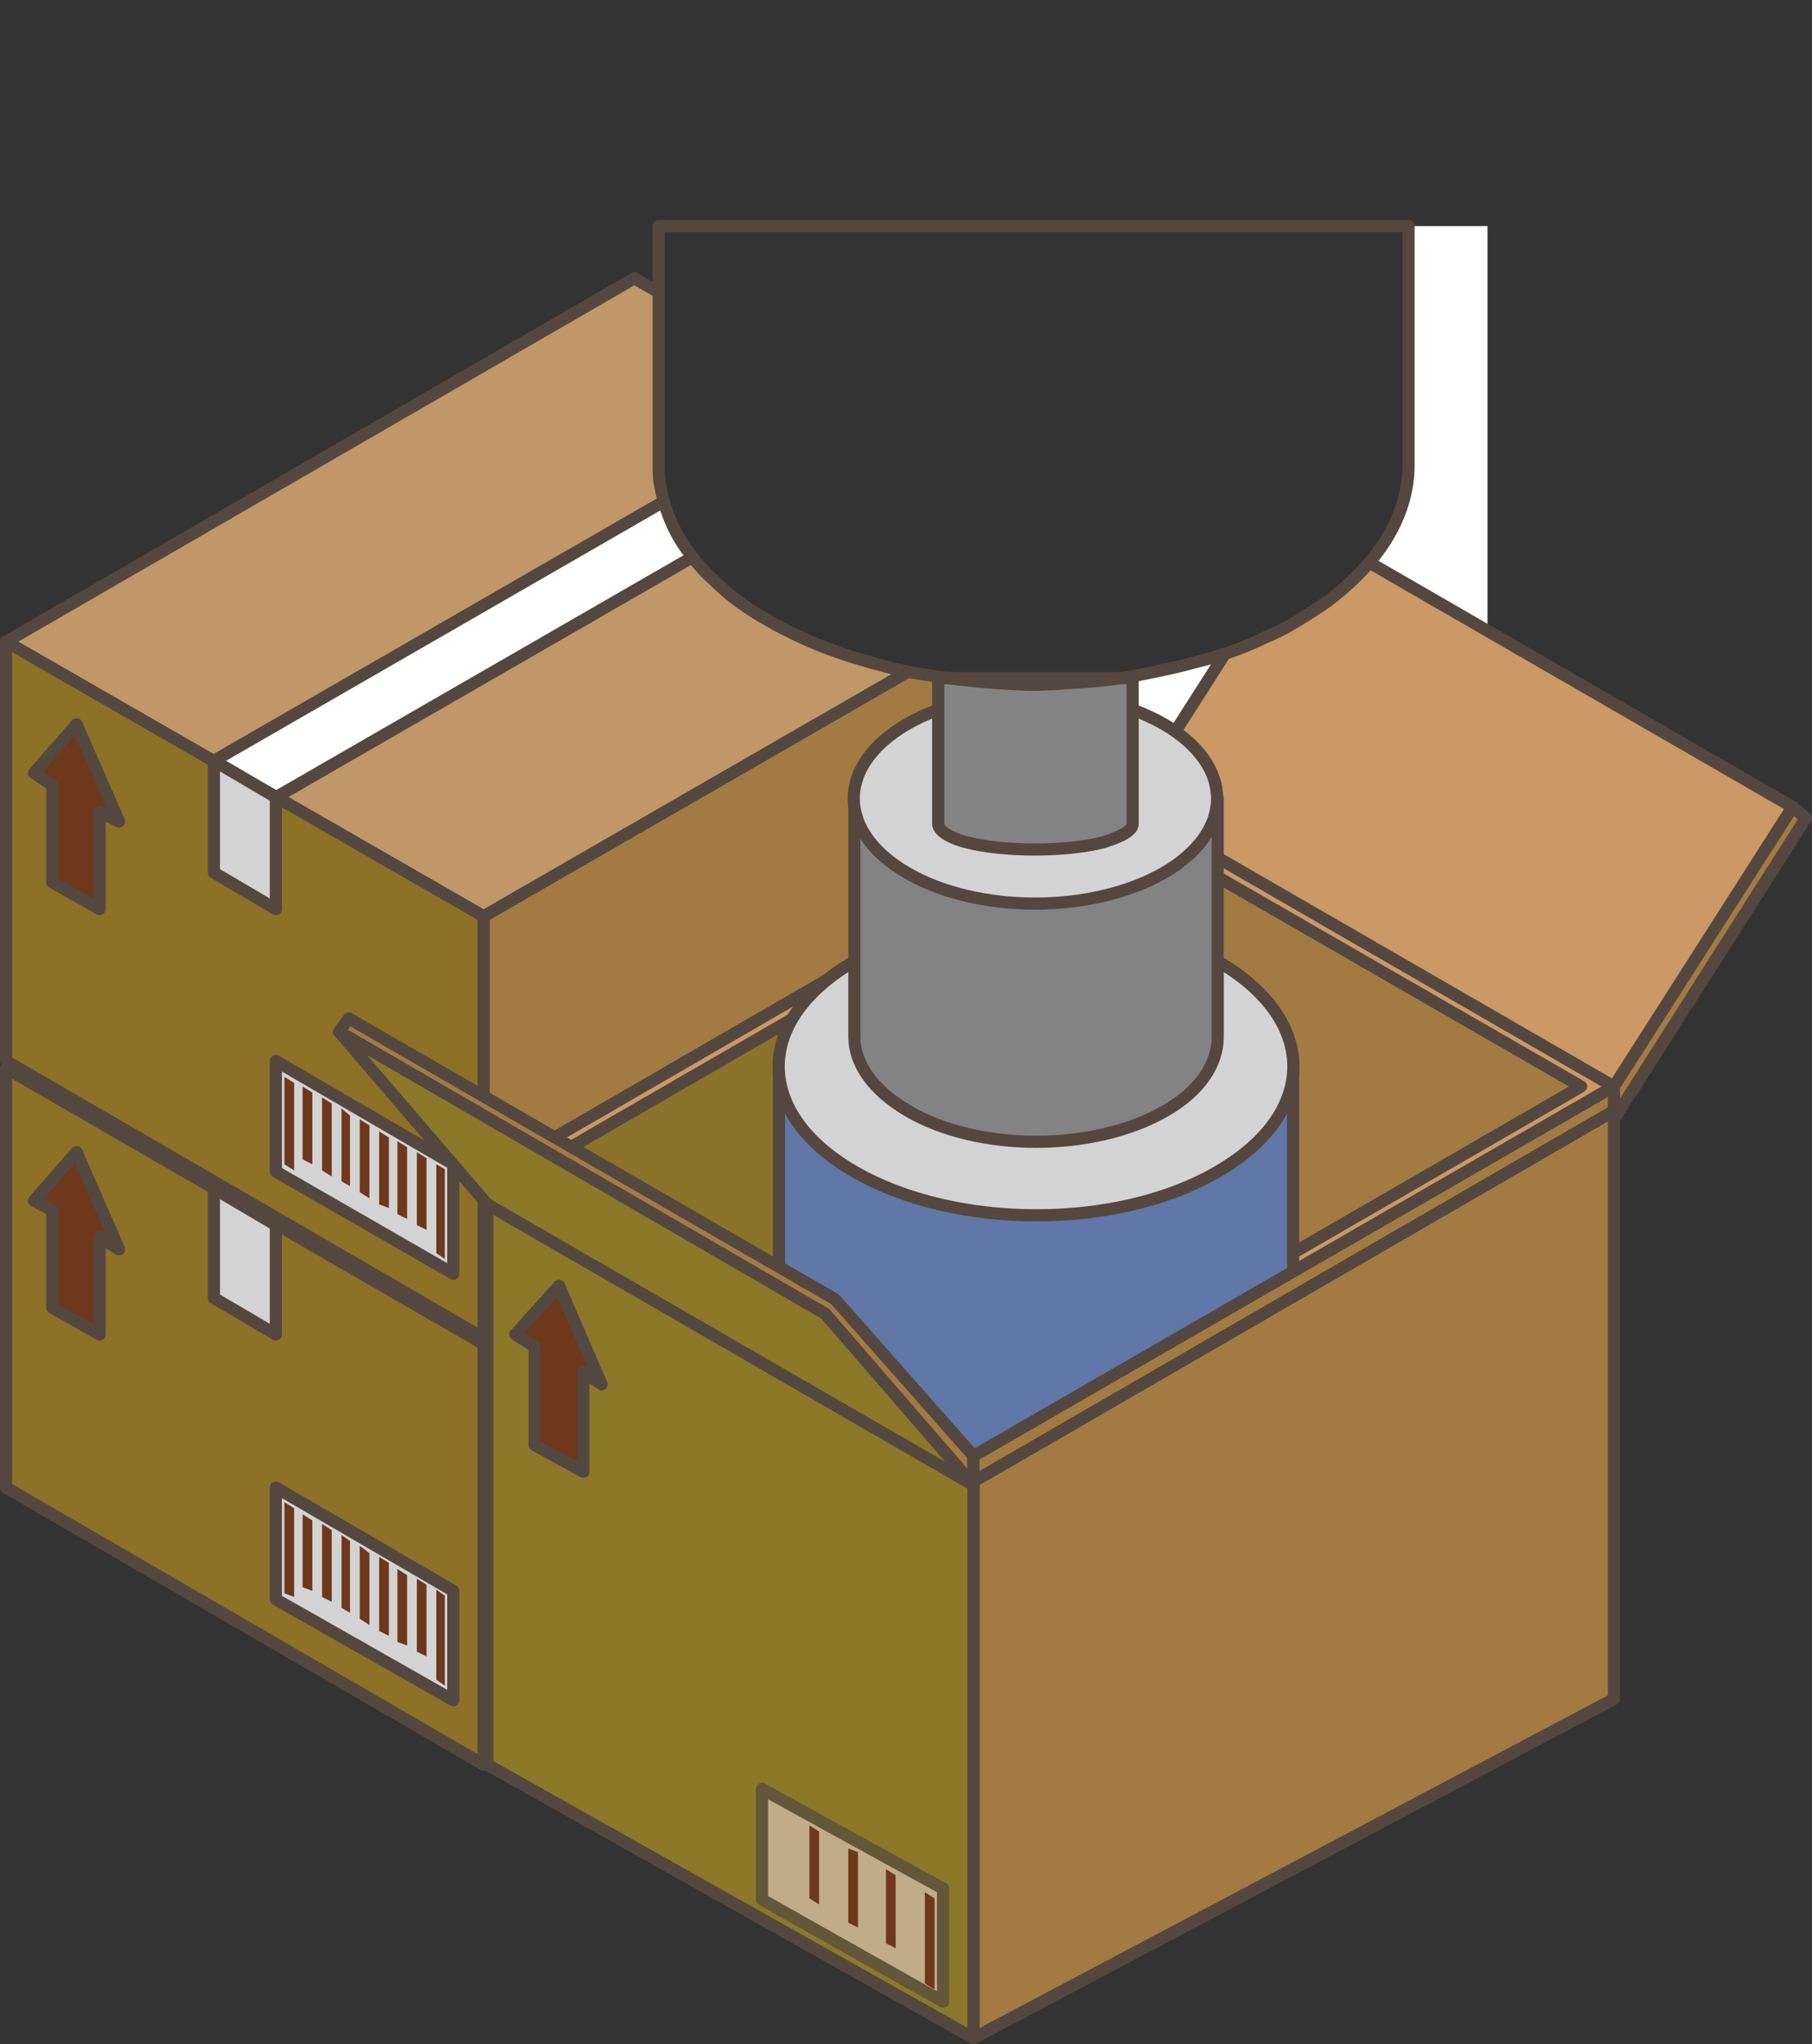 <?xml version="1.0" encoding="utf-8"?>
<!-- Generator: Adobe Illustrator 24.3.0, SVG Export Plug-In . SVG Version: 6.00 Build 0)  -->
<svg version="1.1" id="圖層_1" xmlns="http://www.w3.org/2000/svg" xmlns:xlink="http://www.w3.org/1999/xlink" x="0px" y="0px"
	 width="149.1px" height="168.2px" viewBox="0 0 149.1 168.2" style="enable-background:new 0 0 149.1 168.2;" xml:space="preserve"
	>
<rect x="0" y="0" width="149.1" height="168.2" fill="#333333" stroke="none"/>
<style type="text/css">
	.st0{fill:#FFFFFF;}
	.st1{fill:#C09768;stroke:#54473F;stroke-linecap:round;stroke-linejoin:round;stroke-miterlimit:10;}
	.st2{fill:#FFFFFF;stroke:#54473F;stroke-linecap:round;stroke-linejoin:round;stroke-miterlimit:10;}
	.st3{fill:#8D7127;stroke:#54473F;stroke-linecap:round;stroke-linejoin:round;stroke-miterlimit:10;}
	.st4{fill:#A27B43;stroke:#54473F;stroke-linecap:round;stroke-linejoin:round;stroke-miterlimit:10;}
	.st5{fill:#D3D3D3;stroke:#54473F;stroke-linecap:round;stroke-linejoin:round;stroke-miterlimit:10;}
	.st6{fill:#6D381C;stroke:#54473F;stroke-linecap:round;stroke-linejoin:round;stroke-miterlimit:10;}
	.st7{fill:#6D381C;}
	.st8{clip-path:url(#SVGID_2_);}
	.st9{fill:#CA9966;stroke:#54473F;stroke-linecap:round;stroke-linejoin:round;stroke-miterlimit:10;}
	.st10{fill:#8B7329;stroke:#54473F;stroke-linecap:round;stroke-linejoin:round;stroke-miterlimit:10;}
	.st11{fill:#6077A7;stroke:#54473F;stroke-linecap:round;stroke-linejoin:round;stroke-miterlimit:10;}
	.st12{fill:#838384;stroke:#54473F;stroke-linecap:round;stroke-linejoin:round;stroke-miterlimit:10;}
	.st13{fill:none;stroke:#54473F;stroke-linecap:round;stroke-linejoin:round;stroke-miterlimit:10;}
	.st14{fill:#4B1D1D;stroke:#54473F;stroke-linecap:round;stroke-linejoin:round;stroke-miterlimit:10;}
	.st15{fill:#8B7829;stroke:#54473F;stroke-linecap:round;stroke-linejoin:round;stroke-miterlimit:10;}
	.st16{opacity:0.7;}
	.st17{fill:#D9C2B3;stroke:#54473F;stroke-linecap:round;stroke-linejoin:round;stroke-miterlimit:10;}
	.st18{fill:none;}
</style>
<polygon class="st0" points="115.9,18.6 115.9,39.2 115.3,41.8 114,44.4 113.1,46.1 122.4,51.9 122.4,18.6 "/>
<polygon class="st0" points="93.2,55.8 100.7,54 96.7,60.2 93.2,58.4 "/>
<g id="XMLID_1719_">
	<g id="XMLID_1720_">
		<g id="XMLID_1738_">
			<polygon id="XMLID_1740_" class="st1" points="39.8,110.6 91.5,80.8 52.2,58.1 0.5,87.9 			"/>
			<polygon id="XMLID_1739_" class="st2" points="22.7,100.8 74.4,70.8 69.3,67.9 17.6,97.8 			"/>
		</g>
		<g id="XMLID_1721_">
			<polygon id="XMLID_1737_" class="st3" points="39.8,145.2 39.8,110.6 0.5,87.9 0.5,122.4 			"/>
			<polygon id="XMLID_1736_" class="st4" points="39.8,110.6 91.5,80.8 91.5,115.2 39.8,145.2 			"/>
			<polygon id="XMLID_1735_" class="st5" points="22.7,109.8 22.7,100.8 17.6,97.8 17.6,106.8 			"/>
			<polygon id="XMLID_1734_" class="st6" points="6.3,94.8 9.8,102.8 8.2,101.8 8.2,109.8 4.3,107.6 4.3,99.6 2.8,98.8 			"/>
			<g id="XMLID_1722_">
				<polygon id="XMLID_1733_" class="st5" points="22.7,131.6 37.3,139.9 37.3,130.9 22.7,122.4 				"/>
				<g id="XMLID_1723_">
					<polygon id="XMLID_1732_" class="st7" points="35.9,138.2 36.6,138.7 36.6,131.3 35.9,130.8 					"/>
					<polygon id="XMLID_1731_" class="st7" points="34.3,135.9 35.1,136.3 35.1,130.4 34.3,129.9 					"/>
					<polygon id="XMLID_1730_" class="st7" points="32.7,135.1 33.5,135.4 33.5,129.6 32.7,129.1 					"/>
					<polygon id="XMLID_1729_" class="st7" points="31.2,134.2 32,134.6 32,128.6 31.2,128.1 					"/>
					<polygon id="XMLID_1728_" class="st7" points="29.6,133.2 30.4,133.7 30.4,127.8 29.6,127.2 					"/>
					<polygon id="XMLID_1727_" class="st7" points="28.1,132.3 28.8,132.7 28.8,126.8 28.1,126.3 					"/>
					<polygon id="XMLID_1726_" class="st7" points="26.5,131.4 27.3,131.8 27.3,125.9 26.5,125.4 					"/>
					<polygon id="XMLID_1725_" class="st7" points="24.9,130.6 25.7,130.9 25.7,125.1 24.9,124.6 					"/>
					<polygon id="XMLID_1724_" class="st7" points="23.4,131.1 24.2,131.4 24.2,124.1 23.4,123.6 					"/>
				</g>
			</g>
		</g>
	</g>
</g>
<g>
	<defs>
		<path id="SVGID_1_" d="M0,0v168.2h149.1V0H0z M115.9,38.4L115.9,38.4c-0.1,4-2.3,7.8-6.7,11.1c-0.7,0.5-1.5,1-2.3,1.5
			s-1.7,1-2.7,1.4c-1.8,0.9-3.8,1.6-5.9,2.1c-1.4,0.4-2.9,0.7-4.4,1C92,55.9,90,56.1,88,56.2c-1.4,0.1-2.9,0.2-4.3,0.1
			c-2.2-0.1-4.3-0.3-6.4-0.6c-1.3-0.2-2.6-0.4-3.8-0.7c-2.4-0.6-4.7-1.3-6.8-2.2c-1.1-0.5-2.2-1-3.2-1.6l-0.2-0.1
			c-1.8-1-3.3-2.1-4.5-3.3c-0.8-0.7-1.4-1.4-2-2.2c-1.2-1.5-1.9-3.2-2.3-4.8c-0.2-0.8-0.3-1.5-0.3-2.3v-0.1V18.6h61.7V38.4z"/>
	</defs>
	<clipPath id="SVGID_2_">
		<use xlink:href="#SVGID_1_"  style="overflow:visible;"/>
	</clipPath>
	<g id="XMLID_1697_" class="st8">
		<g id="XMLID_1698_">
			<g id="XMLID_1716_">
				<polygon id="XMLID_1718_" class="st1" points="39.8,75.4 91.5,45.6 52.2,22.9 0.5,52.8 				"/>
				<polygon id="XMLID_1717_" class="st2" points="22.7,65.6 74.4,35.8 69.3,32.8 17.6,62.6 				"/>
			</g>
			<g id="XMLID_1699_">
				<polygon id="XMLID_1715_" class="st3" points="39.8,110.1 39.8,75.4 0.5,52.8 0.5,87.3 				"/>
				<polygon id="XMLID_1714_" class="st4" points="39.8,75.4 91.5,45.6 91.5,80.1 39.8,110.1 				"/>
				<polygon id="XMLID_1713_" class="st5" points="22.7,74.8 22.7,65.6 17.6,62.6 17.6,71.8 				"/>
				<polygon id="XMLID_1712_" class="st6" points="6.3,59.6 9.8,67.6 8.2,66.8 8.2,74.8 4.3,72.6 4.3,64.6 2.8,63.6 				"/>
				<g id="XMLID_1700_">
					<polygon id="XMLID_1711_" class="st5" points="22.7,96.4 37.3,104.8 37.3,95.8 22.7,87.3 					"/>
					<g id="XMLID_1701_">
						<polygon id="XMLID_1710_" class="st7" points="35.9,103.1 36.6,103.6 36.6,96.2 35.9,95.8 						"/>
						<polygon id="XMLID_1709_" class="st7" points="34.3,100.8 35.1,101.2 35.1,95.3 34.3,94.8 						"/>
						<polygon id="XMLID_1708_" class="st7" points="32.7,99.9 33.5,100.3 33.5,94.4 32.7,93.9 						"/>
						<polygon id="XMLID_1707_" class="st7" points="31.2,99.1 32,99.4 32,93.6 31.2,93.1 						"/>
						<polygon id="XMLID_1706_" class="st7" points="29.6,98.1 30.4,98.6 30.4,92.6 29.6,92.1 						"/>
						<polygon id="XMLID_1705_" class="st7" points="28.1,97.2 28.8,97.6 28.8,91.8 28.1,91.2 						"/>
						<polygon id="XMLID_1704_" class="st7" points="26.5,96.3 27.3,96.8 27.3,90.8 26.5,90.3 						"/>
						<polygon id="XMLID_1703_" class="st7" points="24.9,95.4 25.7,95.8 25.7,89.9 24.9,89.4 						"/>
						<polygon id="XMLID_1702_" class="st7" points="23.4,95.8 24.2,96.3 24.2,89.1 23.4,88.6 						"/>
					</g>
				</g>
			</g>
		</g>
	</g>
	<g id="XMLID_1687_" class="st8">
		<g id="XMLID_1695_">
			<polygon id="XMLID_1696_" class="st9" points="80.1,119.8 132.8,89.4 92.8,66.3 40.1,96.8 			"/>
		</g>
		<g id="XMLID_1688_">
			<polygon id="XMLID_1694_" class="st4" points="147.5,66.4 132.7,89.4 132.8,92.1 148.6,67.3 			"/>
			<polygon id="XMLID_1691_" class="st9" points="107.5,43.3 92.8,66.3 132.8,89.4 147.5,66.4 			"/>
			<polygon id="XMLID_1690_" class="st4" points="130.1,89.4 92.8,67.9 42.8,96.8 80.1,118.3 			"/>
			<polygon id="XMLID_1689_" class="st10" points="42.8,96.8 92.8,67.9 92.8,111.1 80.1,118.3 			"/>
		</g>
	</g>
</g>
<g id="XMLID_1675_">
	<path class="st11" d="M106.4,115.4V87.8H64.1v27.6c0,3.1,2.1,6.3,6.2,8.6c8.3,4.8,21.7,4.8,29.9,0
		C104.3,121.6,106.4,118.6,106.4,115.4z"/>
	<path id="XMLID_1686_" class="st5" d="M70.3,79.1c-8.3,4.8-8.3,12.5,0,17.3s21.7,4.8,29.9,0c8.3-4.8,8.3-12.5,0-17.3
		C91.9,74.3,78.5,74.3,70.3,79.1L70.3,79.1z"/>
	<path class="st12" d="M100.2,85.3V65.7H70.3v19.6l0,0c0,2.2,1.5,4.4,4.4,6.1c5.8,3.4,15.3,3.4,21.2,0
		C98.7,89.8,100.2,87.6,100.2,85.3L100.2,85.3z"/>
	<path id="XMLID_1685_" class="st5" d="M74.6,59.6c-5.8,3.4-5.8,8.8,0,12.2s15.3,3.4,21.2,0c5.8-3.4,5.8-8.8,0-12.2
		C89.9,56.2,80.5,56.2,74.6,59.6L74.6,59.6z"/>
	<path class="st12" d="M93.2,67.8v-12h-16v12l0,0c0,0.5,0.8,1.1,2.3,1.5c3.1,0.8,8.2,0.8,11.3,0C92.4,68.8,93.2,68.3,93.2,67.8z"/>
	<path class="st13" d="M54.2,18.6v19.8v0.1c0,0.8,0.1,1.5,0.3,2.3l0,0c0.4,1.6,1.1,3.3,2.3,4.8c0.6,0.8,1.2,1.5,2,2.2
		c1.2,1.2,2.7,2.3,4.5,3.3l0.2,0.1l0,0c1,0.6,2.1,1.1,3.2,1.6c2.1,0.9,4.4,1.6,6.8,2.2c1.2,0.3,2.5,0.5,3.8,0.7
		c2.1,0.3,4.2,0.5,6.4,0.6l0,0c1.4,0.1,2.9,0,4.3-0.1c2-0.1,4-0.3,5.9-0.7c1.5-0.3,3-0.6,4.4-1c2.1-0.5,4.1-1.2,5.9-2.1
		c1-0.4,1.9-0.9,2.7-1.4s1.6-1,2.3-1.5l0,0c4.4-3.3,6.6-7.1,6.7-11v-0.1V18.6H54.2L54.2,18.6z"/>
</g>
<g id="XMLID_1666_">
	<polygon id="XMLID_1674_" class="st4" points="80.1,121.9 132.8,91.4 132.8,139.8 80.1,167.7 	"/>
	<g id="XMLID_1667_">
		<g id="XMLID_1668_">
			<polyline id="XMLID_1673_" class="st14" points="75.3,155.2 74.5,154.7 74.5,160.8 75.3,161.3 			"/>
			<polyline id="XMLID_1672_" class="st14" points="72.1,153.4 71.3,152.9 71.3,159.1 72.1,159.4 			"/>
			<polyline id="XMLID_1671_" class="st14" points="69,151.6 68.2,151.2 68.2,157.2 69,157.7 			"/>
			<polyline id="XMLID_1670_" class="st14" points="65,155.3 65.8,155.8 65.8,149.7 65,149.2 			"/>
			<polyline id="XMLID_1669_" class="st14" points="63.4,155.8 64.2,156.2 64.2,148.8 63.4,148.3 			"/>
		</g>
	</g>
</g>
<polygon id="XMLID_1665_" class="st15" points="80.1,167.7 80.1,119.8 40.1,96.8 40.1,145.2 "/>
<polygon id="XMLID_1664_" class="st4" points="28.7,83.8 68.7,106.9 80.1,119.8 80.1,122.2 67.9,108.1 27.9,84.9 "/>
<polygon id="XMLID_1663_" class="st15" points="27.9,84.9 67.9,108.1 80.1,122.2 40.1,99.1 "/>
<polygon id="XMLID_1662_" class="st6" points="46,105.8 49.5,113.9 48,112.9 48,121.1 44,118.9 44,110.8 42.4,109.8 "/>
<g id="XMLID_1660_" class="st16">
	<polygon id="XMLID_1661_" class="st17" points="62.7,156.3 77.6,164.7 77.6,155.4 62.7,147.2 	"/>
</g>
<polygon id="XMLID_1659_" class="st7" points="76.1,163.2 76.9,163.7 76.9,156.2 76.1,155.7 "/>
<line id="XMLID_1658_" class="st18" x1="75.3" y1="161.3" x2="75.3" y2="155.2"/>
<polygon id="XMLID_1657_" class="st7" points="72.9,159.9 73.7,160.3 73.7,154.3 72.9,153.8 "/>
<line id="XMLID_1656_" class="st18" x1="72.1" y1="159.4" x2="72.1" y2="153.4"/>
<polygon id="XMLID_1655_" class="st7" points="69.8,158.2 70.6,158.6 70.6,152.4 69.8,152.1 "/>
<line id="XMLID_1654_" class="st18" x1="69" y1="157.7" x2="69" y2="151.6"/>
<polygon id="XMLID_1653_" class="st7" points="66.6,156.2 67.4,156.7 67.4,150.7 66.6,150.2 "/>
<line id="XMLID_1652_" class="st18" x1="65" y1="149.2" x2="65" y2="155.3"/>
<line id="XMLID_1651_" class="st18" x1="63.4" y1="148.3" x2="63.4" y2="155.8"/>
<polygon id="XMLID_1650_" class="st4" points="132.8,89.4 132.8,91.4 80.1,121.9 80.1,119.8 "/>
<path class="st18" d="M54.2,38.4L54.2,38.4c0,0.9,0.1,1.6,0.3,2.4c0.4,1.6,1.1,3.3,2.3,4.8c0.6,0.8,1.2,1.5,2,2.2
	c1.2,1.2,2.7,2.3,4.5,3.3l0.2,0.1c1,0.6,2.1,1.1,3.2,1.6c2.1,0.9,4.4,1.6,6.8,2.2c1.2,0.3,2.5,0.5,3.8,0.7c2.1,0.3,4.2,0.5,6.4,0.6
	c1.4,0.1,2.9,0,4.3-0.1c2-0.1,4-0.3,5.9-0.7c1.5-0.3,3-0.6,4.4-1c2.1-0.5,4.1-1.2,5.9-2.1c1-0.4,1.9-0.9,2.7-1.4s1.6-1,2.3-1.5
	c4.4-3.3,6.6-7.1,6.7-11v-0.1V18.6H54.2V38.4z"/>
</svg>
